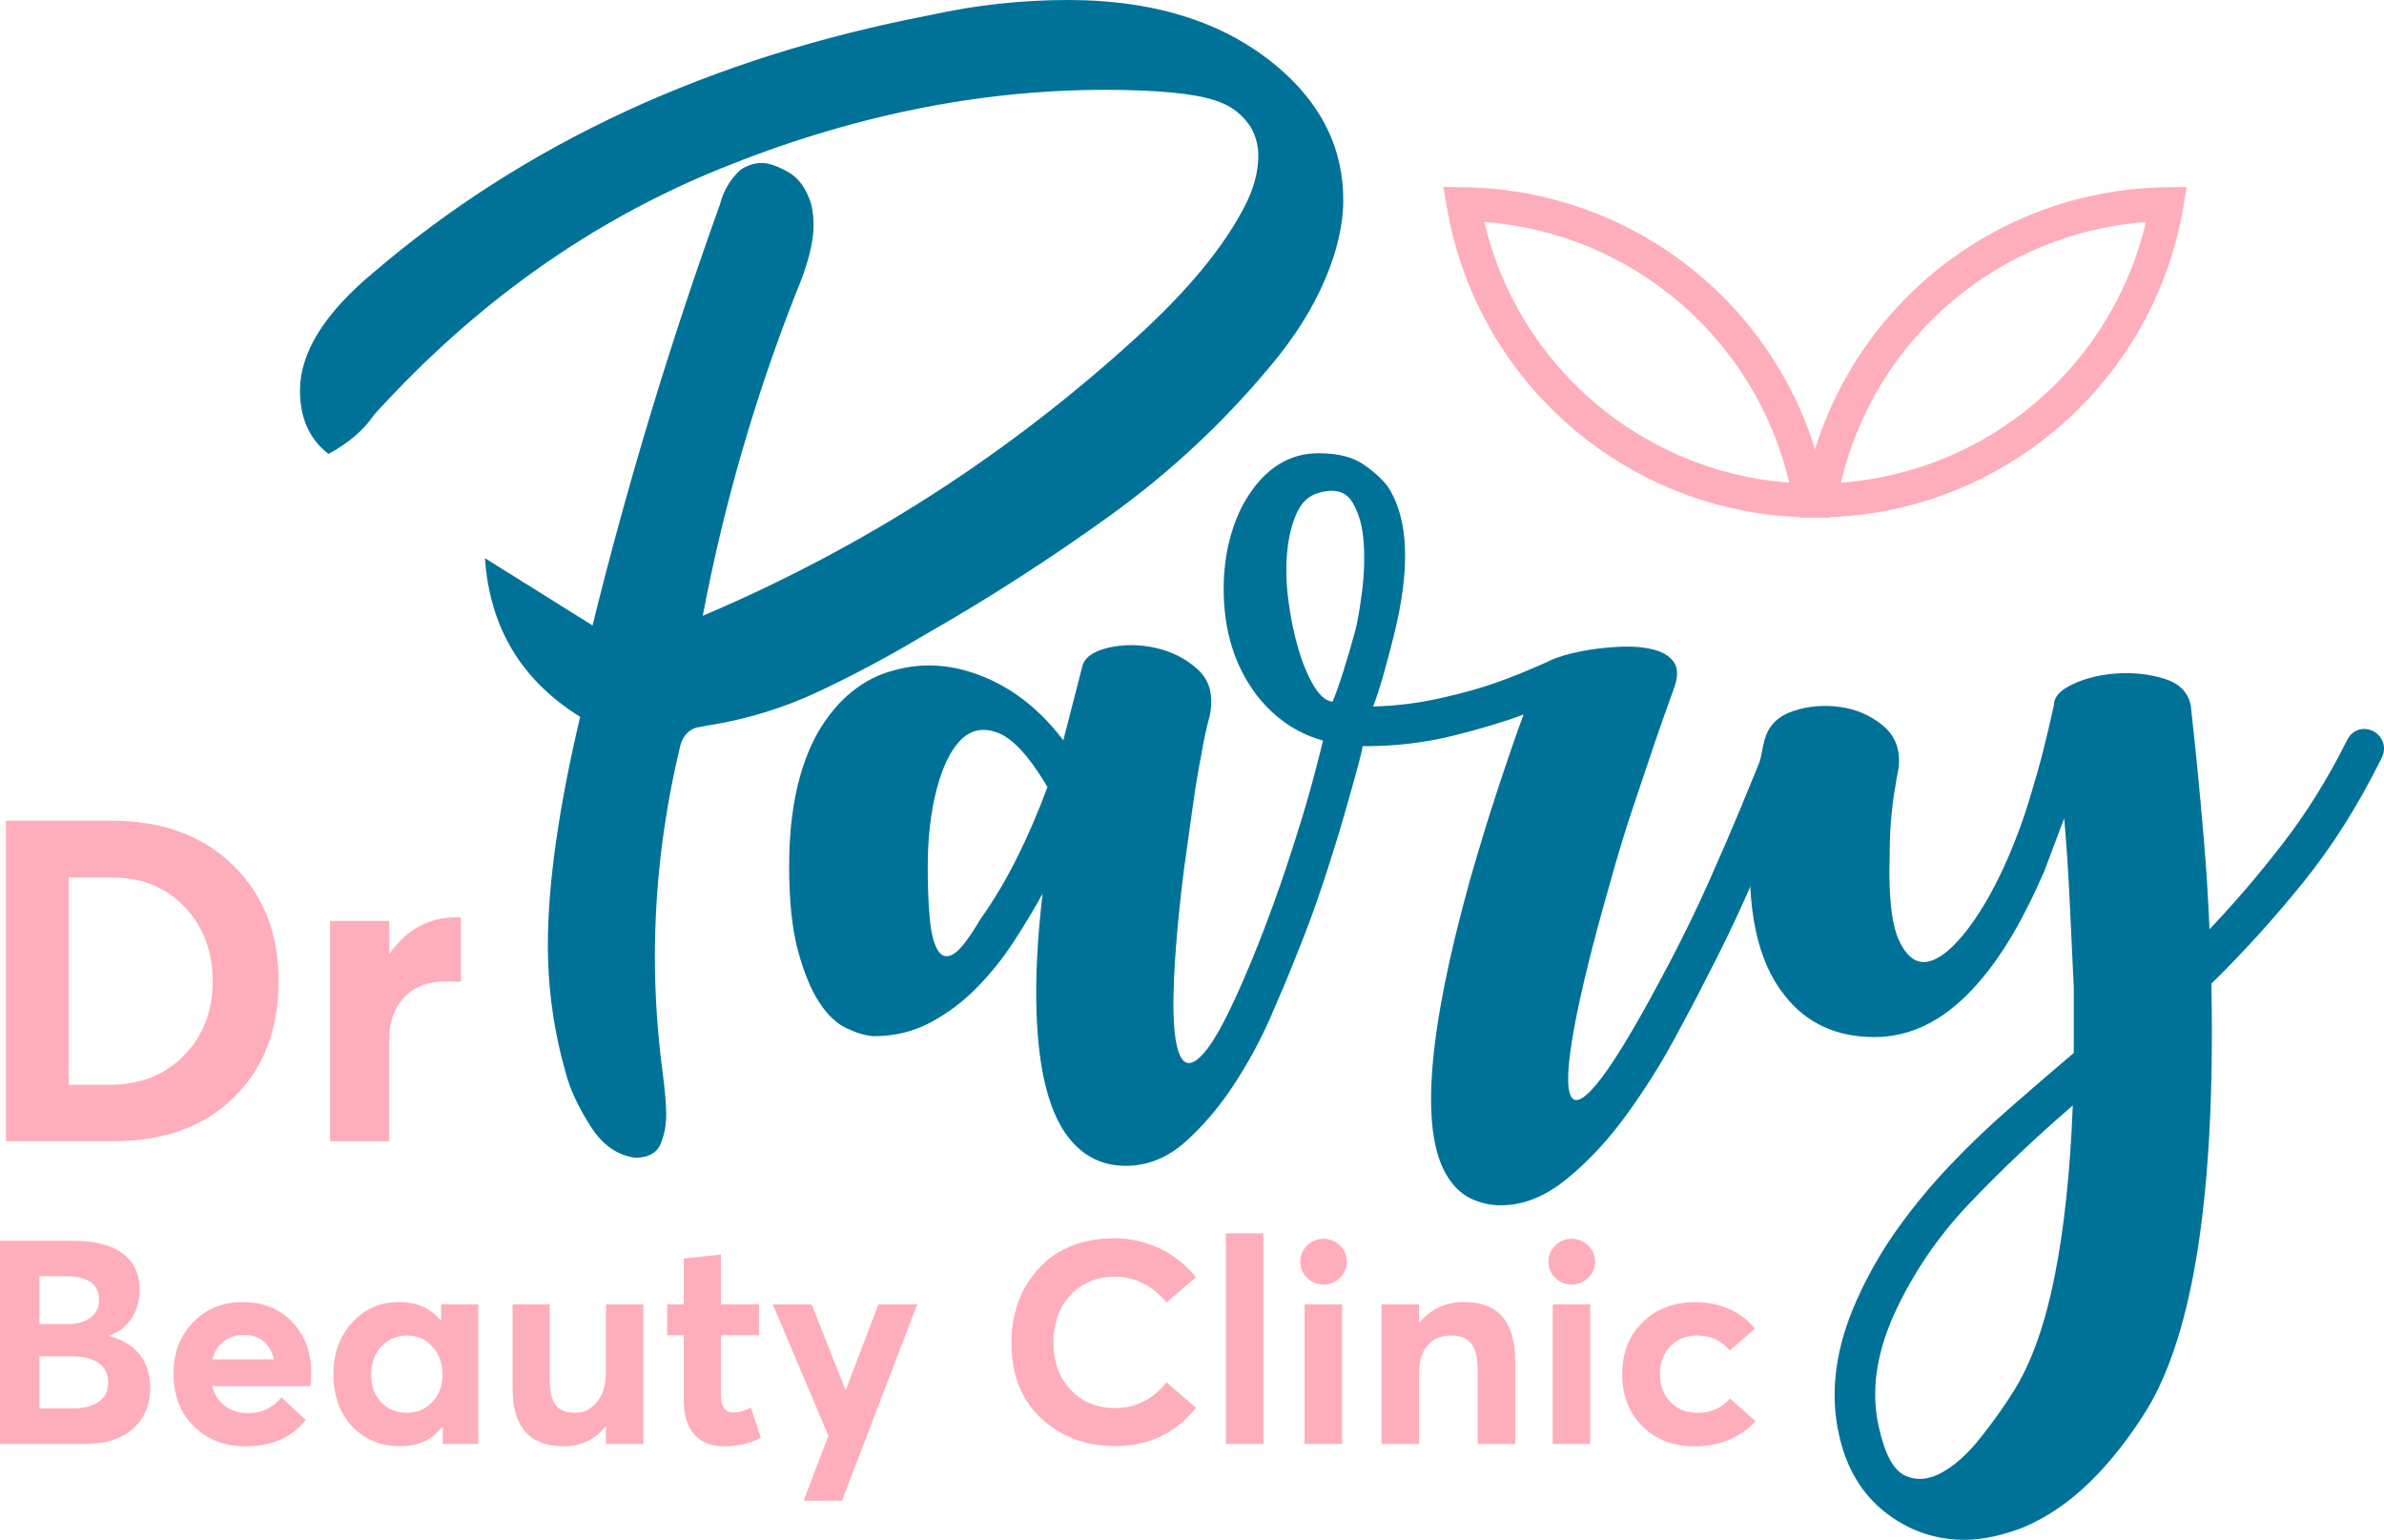 <?xml version="1.0" encoding="UTF-8"?>
<svg id="Layer_1" xmlns="http://www.w3.org/2000/svg" viewBox="0 0 528.79 341.56">
  <defs>
    <style>
      .cls-1 {
        fill: #007298;
      }

      .cls-2 {
        fill: #feaebb;
      }
    </style>
  </defs>
  <g>
    <path class="cls-2" d="M1.32,253.15v-71.1h23.53c11.15,0,20.09,3.29,26.84,9.86,6.74,6.58,10.11,15.17,10.11,25.78s-3.29,19.18-9.86,25.68c-6.58,6.51-15.51,9.76-26.79,9.76H1.32ZM15.23,240.63h9.01c6.81,0,12.33-2.17,16.57-6.51,4.24-4.34,6.36-9.81,6.36-16.42s-2.07-12.18-6.21-16.52c-4.14-4.34-9.41-6.51-15.82-6.51h-9.91v45.96Z"/>
    <path class="cls-2" d="M101.25,203.48c.53,0,.87.03,1,.1v14.22c-.87-.07-2-.1-3.4-.1-3.94,0-7.01,1.19-9.21,3.55-2.2,2.37-3.3,5.43-3.3,9.16v22.73h-13.12v-48.87h13.12v7.21h.1c3.8-5.34,8.74-8.01,14.82-8.01Z"/>
  </g>
  <g>
    <path class="cls-2" d="M399.27,114.84l.75-4.44c6.68-39.37,40.55-68.33,80.53-68.87l4.5-.06-.76,4.44c-6.7,39.36-40.57,68.33-80.53,68.87l-4.5.06ZM475.98,49.23c-32.76,2.46-60.18,25.91-67.64,57.84,32.74-2.46,60.16-25.91,67.64-57.84Z"/>
    <path class="cls-2" d="M405.92,114.84l-4.5-.06c-39.95-.54-73.81-29.51-80.51-68.87l-.76-4.44,4.5.06c39.97.54,73.83,29.51,80.51,68.87l.75,4.44ZM329.23,49.23c7.48,31.93,34.9,55.38,67.63,57.84-7.47-31.93-34.88-55.38-67.63-57.84Z"/>
  </g>
  <g>
    <path class="cls-2" d="M24.19,296.37c2.92.72,5.17,2.07,6.76,4.06,1.59,1.99,2.38,4.47,2.38,7.43,0,3.73-1.26,6.73-3.78,9.01-2.52,2.28-6.15,3.43-10.89,3.43H0v-45.07h16.25c4.78,0,8.43.93,10.95,2.79,2.52,1.86,3.78,4.59,3.78,8.19,0,2.2-.55,4.21-1.65,6.03-1.1,1.82-2.82,3.17-5.14,4.06v.06ZM8.76,283.1v10.6h6.41c1.9,0,3.51-.45,4.82-1.37,1.31-.91,1.97-2.23,1.97-3.97,0-3.51-2.45-5.27-7.36-5.27h-5.84ZM16,312.43c2.45,0,4.4-.49,5.84-1.46,1.44-.97,2.16-2.39,2.16-4.25s-.67-3.25-2-4.29c-1.33-1.04-3.31-1.56-5.94-1.56h-7.3v11.55h7.24Z"/>
    <path class="cls-2" d="M69.01,304.5c0,1.65-.06,2.65-.19,2.98h-21.77c.51,1.86,1.46,3.32,2.86,4.38,1.4,1.06,3.09,1.59,5.08,1.59,3,.04,5.48-1.12,7.43-3.49l5.4,5.02c-3.09,3.89-7.55,5.84-13.39,5.84-4.61,0-8.42-1.48-11.43-4.44-3.01-2.96-4.51-6.84-4.51-11.62s1.45-8.47,4.35-11.46c2.9-2.98,6.57-4.48,11.01-4.48s8.14,1.47,10.95,4.41c2.81,2.94,4.22,6.7,4.22,11.27ZM54.09,296.12c-1.74,0-3.22.47-4.44,1.4-1.23.93-2.07,2.26-2.54,4h13.65c-.93-3.6-3.15-5.4-6.67-5.4Z"/>
    <path class="cls-2" d="M97.83,289.32h8.25v30.98h-7.87v-3.75h-.19c-2.16,2.84-5.25,4.25-9.27,4.25-4.32,0-7.86-1.47-10.63-4.41-2.77-2.94-4.16-6.78-4.16-11.52s1.39-8.5,4.16-11.52c2.77-3.03,6.25-4.54,10.44-4.54,3.85,0,6.88,1.33,9.08,4h.19v-3.49ZM90.27,313.38c2.2,0,4.06-.78,5.59-2.35,1.52-1.57,2.29-3.6,2.29-6.09s-.74-4.57-2.22-6.22c-1.48-1.65-3.34-2.48-5.59-2.48s-4.19.79-5.71,2.38c-1.52,1.59-2.29,3.69-2.29,6.32s.74,4.53,2.22,6.09c1.48,1.57,3.39,2.35,5.71,2.35Z"/>
    <path class="cls-2" d="M134.39,289.32h8.32v30.98h-8.32v-3.81h-.13c-2.37,2.88-5.44,4.32-9.21,4.32-7.58,0-11.36-4.27-11.36-12.82v-18.66h8.25v16.44c0,2.79.43,4.76,1.3,5.9.87,1.14,2.3,1.71,4.29,1.71s3.52-.79,4.86-2.38c1.33-1.59,2-3.8,2-6.63v-15.05Z"/>
    <path class="cls-2" d="M160.49,320.81c-2.75,0-4.91-.87-6.48-2.6-1.57-1.73-2.35-4.29-2.35-7.68v-14.35h-3.68v-6.86h3.68v-10.16l8.25-.89v11.05h8.44v6.86h-8.44v13.2c0,2.63.91,3.94,2.73,3.94,1.18,0,2.5-.36,3.94-1.08l2.16,6.67c-2.37,1.27-5.12,1.9-8.25,1.9Z"/>
    <path class="cls-2" d="M194.83,289.32h8.63l-16.7,43.55-8.51.02,5.49-14.43-12.34-29.14h8.63l7.58,19.19-.05-.08,7.27-19.12Z"/>
    <path class="cls-2" d="M247.33,320.75c-6.48,0-11.92-2.03-16.35-6.09-4.42-4.06-6.63-9.65-6.63-16.76,0-6.69,2.04-12.23,6.13-16.63,4.08-4.4,9.7-6.6,16.85-6.6,3.3,0,6.53.72,9.68,2.16,3.15,1.44,5.91,3.6,8.28,6.48l-6.54,5.59c-3.26-3.81-7.07-5.71-11.43-5.71-3.98,0-7.25,1.34-9.81,4.03-2.56,2.69-3.84,6.25-3.84,10.7,0,4.19,1.27,7.64,3.81,10.35,2.54,2.71,5.82,4.06,9.84,4.06,4.53,0,8.34-1.9,11.43-5.71l6.54,5.65c-4.57,5.67-10.56,8.51-17.97,8.51Z"/>
    <path class="cls-2" d="M271.9,320.3v-46.72h8.32v46.72h-8.32Z"/>
    <path class="cls-2" d="M293.55,284.94c-1.4,0-2.6-.5-3.62-1.49-1.02-.99-1.52-2.19-1.52-3.59s.51-2.59,1.52-3.59c1.02-.99,2.22-1.49,3.62-1.49s2.67.5,3.68,1.49c1.02.99,1.52,2.19,1.52,3.59s-.51,2.59-1.52,3.59c-1.02.99-2.24,1.49-3.68,1.49ZM289.36,320.3v-30.98h8.32v30.98h-8.32Z"/>
    <path class="cls-2" d="M324.78,288.82c7.53,0,11.3,4.36,11.3,13.08v18.41h-8.32v-16.32c0-2.83-.49-4.83-1.46-6-.97-1.16-2.48-1.75-4.51-1.75-2.16,0-3.87.73-5.14,2.19-1.27,1.46-1.9,3.55-1.9,6.25v15.62h-8.32v-30.98h8.32v4h.13c2.54-3,5.84-4.51,9.9-4.51Z"/>
    <path class="cls-2" d="M348.59,284.94c-1.4,0-2.6-.5-3.62-1.49-1.02-.99-1.52-2.19-1.52-3.59s.51-2.59,1.52-3.59c1.02-.99,2.22-1.49,3.62-1.49s2.67.5,3.68,1.49c1.02.99,1.52,2.19,1.52,3.59s-.51,2.59-1.52,3.59c-1.02.99-2.24,1.49-3.68,1.49ZM344.4,320.3v-30.98h8.32v30.98h-8.32Z"/>
    <path class="cls-2" d="M375.76,320.81c-4.66,0-8.47-1.48-11.46-4.44-2.98-2.96-4.48-6.81-4.48-11.55s1.51-8.59,4.54-11.55c3.03-2.96,6.95-4.44,11.78-4.44,2.58,0,5.04.51,7.36,1.52,2.33,1.02,4.25,2.48,5.78,4.38l-5.59,4.82c-1.9-2.2-4.32-3.3-7.24-3.3-2.46,0-4.44.79-5.97,2.38-1.52,1.59-2.29,3.63-2.29,6.13s.77,4.61,2.32,6.22c1.54,1.61,3.54,2.41,6,2.41,2.96,0,5.37-1.06,7.24-3.17l5.65,5.02c-1.44,1.65-3.33,2.99-5.68,4.03-2.35,1.04-5.01,1.56-7.97,1.56Z"/>
  </g>
  <g>
    <g>
      <path class="cls-1" d="M298.87,160.69c1.17.29,2.09.95,2.74,1.98.66,1.03.84,2.12.55,3.29,0,.3-.37,1.79-1.1,4.5-.73,2.71-1.72,6.22-2.96,10.54-1.24,4.32-2.78,9.26-4.61,14.82-1.83,5.56-3.92,11.2-6.26,16.9-1.32,3.37-3.11,7.65-5.38,12.84-2.27,5.2-5.01,10.24-8.23,15.15-3.22,4.9-6.81,9.11-10.76,12.62-3.95,3.51-8.34,5.27-13.17,5.27-5.56,0-10.03-2.41-13.39-7.24-3.81-5.56-5.93-14.34-6.37-26.34-.3-7.75.14-16.68,1.32-26.78-1.76,3.22-3.84,6.7-6.26,10.43-2.41,3.73-5.16,7.17-8.23,10.32-3.07,3.15-6.51,5.75-10.32,7.79-3.81,2.05-8.05,3.07-12.73,3.07-1.76-.14-3.73-.73-5.93-1.76-2.19-1.02-4.21-2.93-6.04-5.71-1.83-2.78-3.4-6.59-4.72-11.41-1.32-4.83-1.98-11.12-1.98-18.88,0-12.15,2.12-22.02,6.37-29.63,4.39-7.46,10.1-12.07,17.12-13.83,6.44-1.76,13.02-1.24,19.76,1.54,6.73,2.78,12.58,7.46,17.56,14.05l4.17-16.24c.44-2.05,2.34-3.47,5.71-4.28,3.36-.8,6.88-.8,10.54,0,3.66.81,6.8,2.41,9.44,4.83,2.63,2.41,3.51,5.82,2.63,10.21-.73,2.63-1.39,5.71-1.98,9.22-.59,2.93-1.17,6.48-1.76,10.65-.59,4.17-1.25,8.89-1.98,14.16-1.32,10.54-2.09,19.5-2.3,26.89-.22,7.39.29,12.29,1.54,14.71,1.24,2.41,3.26,1.79,6.04-1.87,2.78-3.66,6.51-11.34,11.19-23.05,2.2-5.56,4.21-11.09,6.04-16.57,1.83-5.49,3.36-10.35,4.61-14.6,1.24-4.24,2.52-9.07,3.84-14.49.29-1.17.95-2.05,1.98-2.63,1.02-.58,2.12-.73,3.29-.44ZM217.43,203.93c2.93-4.1,5.63-8.63,8.12-13.61,2.49-4.97,4.75-10.24,6.8-15.8-.29-.29-.44-.51-.44-.66-3.81-6.29-7.32-10.06-10.54-11.3-3.22-1.24-5.96-.73-8.23,1.54-2.27,2.27-4.06,5.93-5.38,10.98-1.32,5.05-1.98,10.79-1.98,17.23,0,4.25.14,8.01.44,11.3.29,3.29.88,5.67,1.76,7.13.88,1.46,2.05,1.76,3.51.88,1.46-.88,3.44-3.44,5.93-7.68Z"/>
      <path class="cls-1" d="M398.3,160.69c1.17.44,1.98,1.21,2.41,2.3.44,1.1.44,2.23,0,3.4-2.34,6-4.5,11.41-6.48,16.24-1.98,4.83-4.32,10.28-7.02,16.35-2.71,6.07-5.67,12.18-8.89,18.33-1.76,3.51-4.17,8.09-7.24,13.72-3.07,5.63-6.59,11.16-10.54,16.57-3.95,5.41-8.31,10.06-13.06,13.94-4.76,3.88-9.62,5.82-14.6,5.82-2.34,0-4.58-.52-6.7-1.54-2.12-1.03-3.92-2.78-5.38-5.27-5.85-9.95-4.1-31.75,5.27-65.41,2.05-7.17,4.13-13.97,6.26-20.41,2.12-6.44,3.99-11.85,5.6-16.24-4.25,1.61-9.48,3.18-15.69,4.72-6.22,1.54-12.7,2.3-19.43,2.3-10.25,0-18.29-3.8-24.15-11.41-4.83-6.44-7.24-14.27-7.24-23.49,0-3.8.44-7.43,1.32-10.87.88-3.44,2.12-6.48,3.73-9.11,4.1-6.73,9.44-10.1,16.02-10.1,4.24,0,7.57.84,9.99,2.52,2.41,1.68,4.21,3.33,5.38,4.94,4.68,7.17,5.05,18.44,1.1,33.8-.73,2.93-1.46,5.67-2.2,8.23-.73,2.56-1.46,4.79-2.19,6.7,4.97-.14,9.8-.73,14.49-1.76,4.68-1.02,8.81-2.16,12.4-3.4,3.58-1.24,7.64-2.89,12.18-4.94.44-.29,1.5-.69,3.18-1.21,1.68-.51,3.69-.95,6.04-1.32,2.34-.36,4.75-.58,7.24-.66,2.49-.07,4.72.15,6.69.66,1.98.51,3.44,1.39,4.39,2.63.95,1.25,1.06,3.04.33,5.38-1.76,4.83-3.33,9.3-4.72,13.39-1.39,4.1-2.96,8.78-4.72,14.05-1.76,5.27-3.44,10.83-5.05,16.68-3.81,13.32-6.44,24-7.9,32.05-1.46,8.05-1.68,13.02-.66,14.93,1.02,1.9,3.33.47,6.91-4.28,3.58-4.76,8.6-13.28,15.04-25.57,3.22-6.15,6.15-12.18,8.78-18.11,2.63-5.93,4.94-11.27,6.91-16.02,1.98-4.75,4.13-10.06,6.48-15.91.44-1.17,1.21-2.01,2.3-2.52,1.1-.51,2.23-.55,3.4-.11ZM300.62,139.83c.44-1.61.91-4.31,1.43-8.12.51-3.8.66-7.54.44-11.19-.22-3.66-1.06-6.7-2.52-9.11-1.46-2.41-3.95-3.11-7.46-2.09-2.19.59-3.84,2.12-4.94,4.61-1.1,2.49-1.79,5.42-2.09,8.78-.29,3.37-.18,6.95.33,10.76.51,3.81,1.25,7.32,2.2,10.54.95,3.22,2.08,5.93,3.4,8.12,1.32,2.2,2.71,3.37,4.17,3.51.73-1.76,1.54-4.02,2.41-6.8.88-2.78,1.76-5.78,2.63-9Z"/>
      <path class="cls-1" d="M526.5,162.22c1.02.59,1.72,1.43,2.09,2.52.36,1.1.25,2.23-.33,3.4-5.12,10.39-10.94,19.61-17.45,27.66-6.51,8.05-13.28,15.51-20.3,22.39v.66c.88,45.51-3.92,76.83-14.39,93.95-3.92,6.29-8.14,11.63-12.65,16.02-4.51,4.39-9.33,7.68-14.45,9.88-2.2.88-4.43,1.57-6.7,2.09-2.27.51-4.5.77-6.7.77-4.68,0-9.08-1.1-13.17-3.29-7.61-4.1-12.44-10.68-14.49-19.76-2.19-9.51-.88-19.61,3.95-30.29,2.49-5.56,5.49-10.79,9-15.7,3.51-4.9,7.35-9.55,11.52-13.94,4.17-4.39,8.59-8.64,13.28-12.73,4.68-4.1,9.44-8.2,14.27-12.29v-14.49c-.32-7.02-.63-13.72-.95-20.09-.32-6.37-.71-12.18-1.18-17.45l-4.38,11.63c-4.53,10.54-9.35,18.73-14.46,24.59-7.01,8.2-14.75,12.29-23.22,12.29s-15.12-3.07-19.93-9.22c-6.13-7.61-8.62-19.46-7.45-35.56.29-5.85.85-10.83,1.66-14.93.81-4.1,1.29-6.29,1.44-6.59.88-2.93,2.98-4.94,6.3-6.04,3.31-1.1,6.78-1.39,10.39-.88,3.61.51,6.77,1.9,9.5,4.17,2.72,2.27,3.87,5.38,3.43,9.33-.3,1.46-.59,3.15-.88,5.05-.3,1.61-.55,3.62-.77,6.04-.22,2.41-.33,5.16-.33,8.23-.29,9.22.43,15.62,2.18,19.21,1.75,3.59,3.93,5.05,6.55,4.39,2.62-.66,5.53-3.11,8.73-7.35,3.2-4.24,6.18-9.58,8.95-16.02,1.75-4.1,3.24-8.16,4.47-12.18,1.23-4.02,2.25-7.61,3.06-10.76.8-3.15,1.64-6.7,2.51-10.65,0-1.76,1.45-3.29,4.36-4.61,2.91-1.32,6.18-2.09,9.82-2.3,3.64-.22,7.09.19,10.37,1.21,3.27,1.03,5.2,3,5.78,5.93.58,5.27,1.09,10.14,1.53,14.6.44,4.47.91,9.7,1.42,15.7.51,6,.91,12.44,1.2,19.32,5.56-5.85,10.98-12.18,16.24-18.99,5.27-6.8,10.02-14.45,14.27-22.94.58-1.17,1.43-1.94,2.52-2.3,1.1-.36,2.23-.25,3.4.33ZM416.74,316.54c1.32,6,3.25,9.58,5.8,10.76,2.55,1.17,5.28.95,8.19-.66,2.91-1.61,5.78-4.21,8.62-7.79,2.84-3.59,5.35-7.13,7.53-10.65,3.78-6.15,6.73-14.49,8.84-25.02,2.11-10.54,3.46-23.2,4.04-37.98-8.3,7.17-15.94,14.41-22.92,21.73-6.99,7.32-12.59,15.58-16.81,24.8-3.95,8.92-5.05,17.19-3.29,24.81Z"/>
    </g>
    <path class="cls-1" d="M141.09,256.83c-4.06-.48-7.42-2.8-10.08-6.98-2.67-4.18-4.47-8.01-5.43-11.51-2.7-9.38-4.06-18.93-4.06-28.63,0-13.6,2.39-30.5,7.16-50.7-13.04-8.11-20.08-19.84-21.11-35.19l23.86,14.91c7.79-31.57,17.22-62.7,28.27-93.4.79-3.1,2.34-5.68,4.65-7.75,1.51-.95,3.06-1.43,4.65-1.43,1.51,0,3.46.68,5.85,2.03,2.39,1.35,4.09,3.78,5.13,7.28.32,1.51.48,3.02.48,4.53,0,3.9-1.35,9.03-4.06,15.39-9.07,23.14-15.91,46.88-20.52,71.21,35.79-15.19,67.99-35.91,96.62-62.15,10.97-10.02,18.81-19.52,23.5-28.51,2.07-3.98,3.1-7.75,3.1-11.33,0-2.23-.52-4.29-1.55-6.2-1.83-2.94-4.45-4.97-7.87-6.08-4.77-1.59-12.96-2.39-24.57-2.39-28.23,0-56.72,5.85-85.47,17.54-28.75,11.69-54.3,29.86-76.64,54.51-2.31,3.42-5.69,6.32-10.14,8.71-4.22-3.26-6.32-7.95-6.32-14.08,0-8.35,5.37-17.02,16.1-26C116.28,31.81,157.51,12.72,206.34,3.34c10.1-2.23,20.28-3.34,30.54-3.34,20.12,0,36.1,5.37,47.95,16.1,8.75,7.95,13.12,17.38,13.12,28.27,0,5.41-1.35,11.29-4.06,17.65-2.7,6.36-6.68,12.69-11.93,18.97-10.42,12.57-22.29,23.66-35.61,33.28-13.32,9.62-27.1,18.49-41.33,26.6-7.56,4.53-15.29,8.67-23.2,12.41-7.91,3.74-16.16,6.28-24.75,7.63l-2.62.48c-1.99.64-3.22,2.19-3.7,4.65-3.66,15.35-5.49,30.78-5.49,46.28,0,8.51.6,17.22,1.79,26.12.48,3.82.72,6.72.72,8.71,0,2.46-.42,4.67-1.25,6.62-.83,1.95-2.64,2.96-5.43,3.04Z"/>
  </g>
</svg>